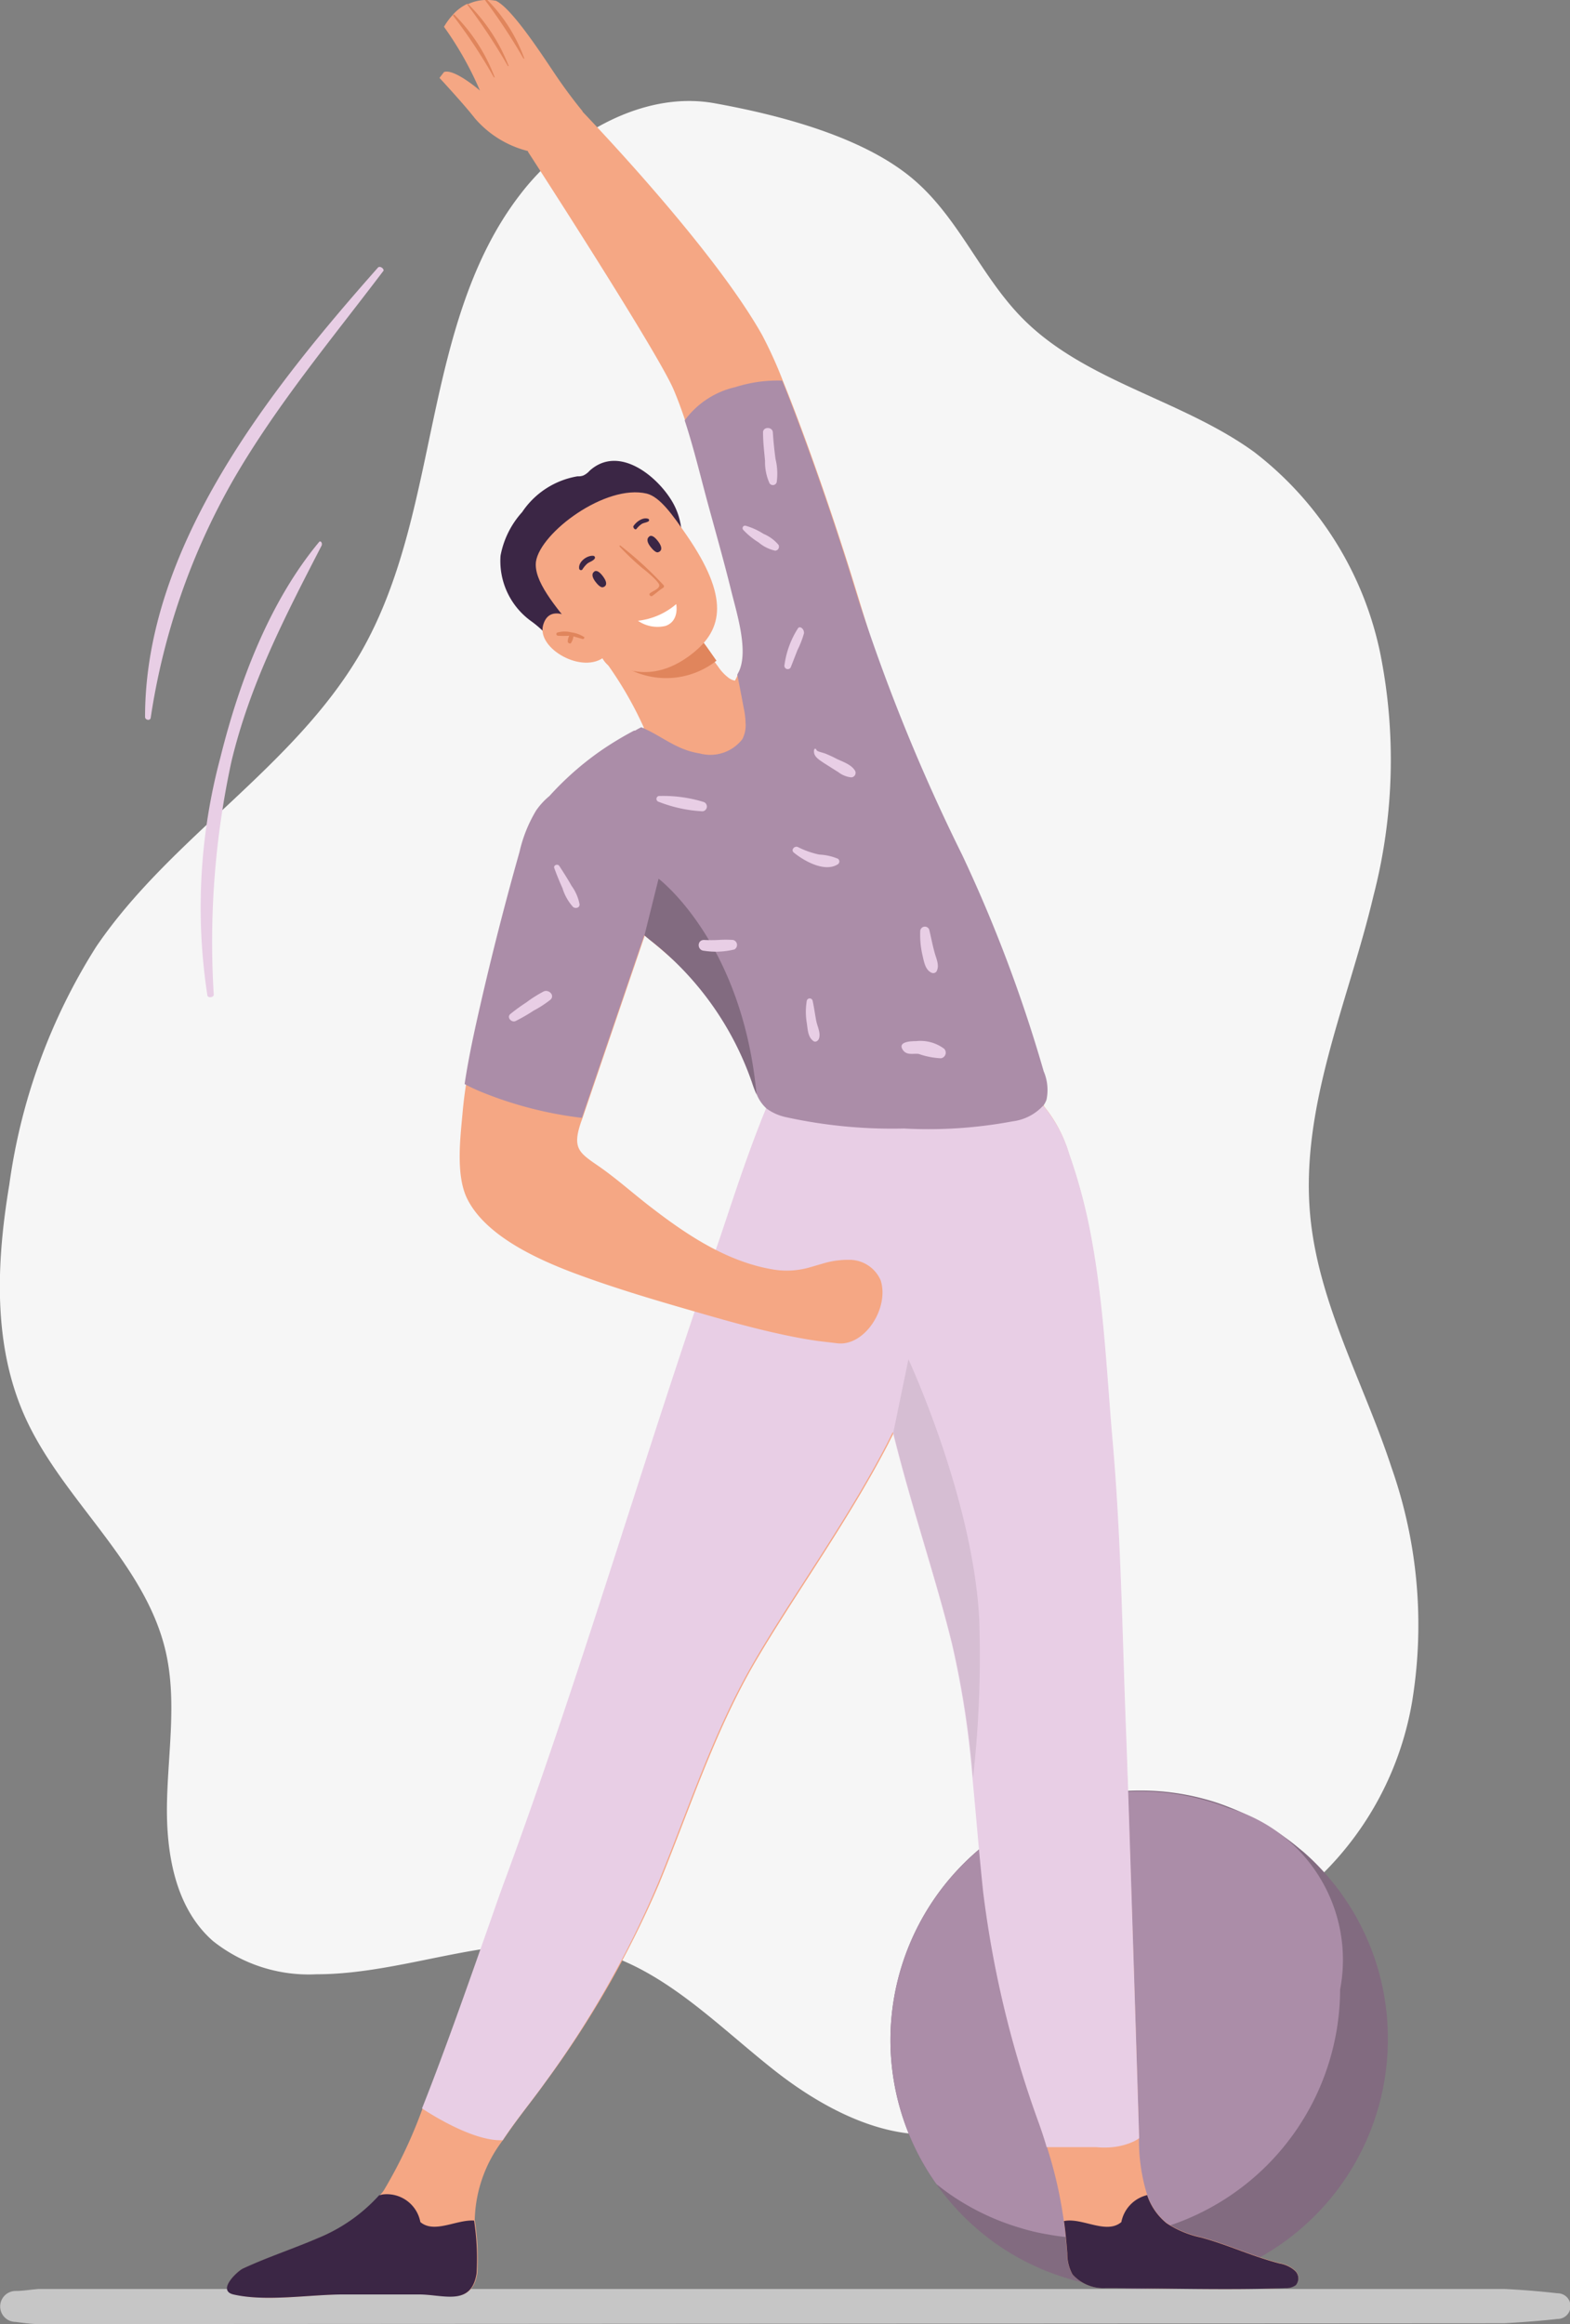 <svg id="Layer_1" data-name="Layer 1" xmlns="http://www.w3.org/2000/svg" viewBox="0 0 94.38 139.65"><rect x="0" y="0" width="94.38" height="139.65" fill="#808080" stroke="none"/><defs><style>.cls-1{fill:#f6f6f6;}.cls-2{fill:#826b80;}.cls-3{fill:#ab8da8;}.cls-4{fill:#f5a784;}.cls-5{fill:#e0855c;}.cls-6{fill:#c6c6c6;}.cls-7{fill:#3b2645;}.cls-8{fill:#fff;}.cls-9{fill:#e8cee5;}.cls-10{fill:#d6bed3;}</style></defs><path class="cls-1" d="M413.19,305.52c-3,3.89-4.2,8.78-5.22,13.56s-1.91,9.69-4.34,13.93c-4,6.91-11.45,11.12-15.92,17.7A35.75,35.75,0,0,0,382.49,365c-.78,4.67-1,9.63.94,13.95,2.25,5,7.19,8.71,8.45,14.06.69,2.95.16,6,.09,9.07s.48,6.37,2.76,8.37a9.24,9.24,0,0,0,6.23,2c5.57,0,11.12-2.78,16.53-1.45,4.29,1.06,7.52,4.49,11,7.23s8.15,5,12.21,3.2c3-1.33,4.77-4.51,7.26-6.72,3.4-3,8.11-4.11,11.77-6.8A19,19,0,0,0,466.83,396a28.51,28.51,0,0,0-1.25-14c-1.66-5.07-4.4-9.86-4.89-15.17-.6-6.54,2.3-12.82,3.81-19.2a32.54,32.54,0,0,0,.41-14.52,20.47,20.47,0,0,0-7.6-12.14c-4.4-3.18-10.24-4.23-14-8.11-2.37-2.44-3.7-5.78-6.24-8.06-3-2.72-8.26-4.07-12.21-4.78C420.42,299.23,415.78,302.12,413.19,305.52Z" transform="translate(-381.93 -293.82)"/><path class="cls-2" d="M465.36,416.41a15,15,0,0,1-14.95,14.95,14.29,14.29,0,0,1-2.63-.24,12.11,12.11,0,0,1-1.66-.39,14.76,14.76,0,0,1-3.62-1.63,13.15,13.15,0,0,1-1.3-.91,15,15,0,0,1-5.74-11.78,15,15,0,0,1,15-15,14.64,14.64,0,0,1,3.88.51,12.56,12.56,0,0,1,1.5.5,14.92,14.92,0,0,1,3.95,2.27l.5.41a14.4,14.4,0,0,1,1.12,1.09A14.89,14.89,0,0,1,465.36,416.41Z" transform="translate(-381.93 -293.82)"/><path class="cls-3" d="M462.49,413.37a15,15,0,0,1-14.95,14.95,14.38,14.38,0,0,1-2.63-.24,12,12,0,0,1-1.65-.39,14.67,14.67,0,0,1-3.63-1.63,13,13,0,0,1-1.29-.91.63.63,0,0,1-.13-.11,14.94,14.94,0,0,1,12.2-23.58,14.64,14.64,0,0,1,3.88.51,12.56,12.56,0,0,1,1.5.5,9.48,9.48,0,0,1,6.7,10.9Z" transform="translate(-381.93 -293.82)"/><path class="cls-4" d="M435.55,340.16a1.94,1.94,0,0,1-.24.86,2.16,2.16,0,0,1-1,.66,5,5,0,0,1-4.88-1.15,12.12,12.12,0,0,1-2.65-3.21l-.19-.33a2.75,2.75,0,0,1-.54-2.09,1.28,1.28,0,0,1,.11-.27l.12-.25c.05-.11.11-.21.15-.32.5-1.29-.21-3.48-.53-4.8-.41-1.66-.88-3.32-1.34-5s-.88-3.47-1.44-5.17c-.21-.63-.44-1.26-.7-1.87-1-2.33-8.75-14.28-8.75-14.28-.2-2.45,2.44-3.28,2.44-3.28l.81.84c2.19,2.3,8.22,8.83,10.82,13.44a25.86,25.86,0,0,1,1.24,2.73c1.22,3,2.85,7.6,4.16,11.8l.42,1.36c.5,1.66,1.11,3.49,1.52,5.34A16.09,16.09,0,0,1,435.55,340.16Z" transform="translate(-381.93 -293.82)"/><path class="cls-4" d="M416.94,300.49s-.77-.92-1.6-2.15-2.62-4-3.59-4.47a2.47,2.47,0,0,0-.52-.05h-.15a2.62,2.62,0,0,0-1,.24l-.08,0a2.82,2.82,0,0,0-.78.57l-.06.07a4,4,0,0,0-.54.73,20.22,20.22,0,0,1,2.16,3.83s-1.55-1.34-2.16-1.11l-.27.35s1.51,1.63,2.12,2.42a6.17,6.17,0,0,0,4,2.12S417.08,302.23,416.94,300.49Z" transform="translate(-381.93 -293.82)"/><path class="cls-5" d="M409.22,294.68l-.06.07a31.51,31.51,0,0,1,2.46,3.72s.06,0,.05,0A10.59,10.59,0,0,0,409.22,294.68Z" transform="translate(-381.93 -293.82)"/><path class="cls-5" d="M410.08,294.07l-.08,0a34.69,34.69,0,0,1,2.46,3.72,0,0,0,0,0,.05,0A10.65,10.65,0,0,0,410.08,294.07Z" transform="translate(-381.93 -293.82)"/><path class="cls-5" d="M411.23,293.82h-.15a35.07,35.07,0,0,1,2.32,3.52s.06,0,.05,0A9.7,9.7,0,0,0,411.23,293.82Z" transform="translate(-381.93 -293.82)"/><path class="cls-6" d="M475.57,433.16c-1.07.12-2.14.2-3.22.26l-87.9.05-.18,0c-.47,0-.93-.07-1.4-.13a.93.93,0,0,1,0-1.86c.46,0,.93-.09,1.4-.12h.2l87.87,0c1.09.05,2.16.14,3.23.26A.77.77,0,0,1,475.57,433.16Z" transform="translate(-381.93 -293.82)"/><path class="cls-7" d="M414.57,331.74a6.21,6.21,0,0,0-.73-.61,4.45,4.45,0,0,1-1.82-3.92,5.37,5.37,0,0,1,1.3-2.62,5,5,0,0,1,3.33-2.15.83.83,0,0,0,.35-.05,1.13,1.13,0,0,0,.37-.28c1.75-1.59,4.09.32,5,1.9a4.13,4.13,0,0,1,.33,3.34,8.51,8.51,0,0,1-1.77,2.49,5,5,0,0,0-1.22,2.11,1.6,1.6,0,0,1-1.34.94,4.31,4.31,0,0,1-2.58-.3A4.15,4.15,0,0,1,414.57,331.74Z" transform="translate(-381.93 -293.82)"/><path class="cls-4" d="M445.46,364.25a2.74,2.74,0,0,1-.25,1.26,3.74,3.74,0,0,1-2,1.59,12.93,12.93,0,0,1-7.94.89c-3.17-.75-4.8-3.29-6-6-.31-.72-.6-1.45-.87-2.17-1.56-4-4.05-6.78-7.37-9.5l-.34-.28c-2.4-2-4.28-4.31-6.58-6.51A.43.43,0,0,1,414,343a12,12,0,0,1,1-1.26,18.1,18.1,0,0,1,3-2.66,19.61,19.61,0,0,1,2.09-1.27l.06,0c.12-.07.24-.14.37-.2l.12-.06a22.55,22.55,0,0,0-2.14-3.74,1.79,1.79,0,0,1-.58-1.05.22.22,0,0,1,0-.14s0,0,0,0a.14.14,0,0,1,.09,0,.37.37,0,0,1,.15,0l.18.05.18,0,.38,0a1.9,1.9,0,0,0,.35,0c.23,0,.48,0,.75,0h.39a1.37,1.37,0,0,0,.28,0l.45-.06.48-.09.57-.16a6.8,6.8,0,0,1,1-.37.5.5,0,0,1,.21,0c.41.07.78.59,1,.9l.73,1a2.78,2.78,0,0,0,.62.66.9.9,0,0,0,.38.17h.17a2.28,2.28,0,0,0,.55-.15,35.13,35.13,0,0,1,4-1.5c1.14-.35,2.66-1.13,3-.47.42.89.83,1.79,1.21,2.68,1.63,3.76,3,7.58,4.82,11.27a63.25,63.25,0,0,1,5.4,16.56A10.06,10.06,0,0,1,445.46,364.25Z" transform="translate(-381.93 -293.82)"/><path class="cls-5" d="M425,333.52a4.89,4.89,0,0,1-7-1l-.06-.07.15,0,.33.06.18,0a4.89,4.89,0,0,0,.73.07c.23,0,.48,0,.75,0a7.7,7.7,0,0,0,1.12-.11,7.23,7.23,0,0,0,1.05-.25,8.46,8.46,0,0,0,1-.37.5.5,0,0,1,.21,0c.41.07.78.59,1,.9Z" transform="translate(-381.93 -293.82)"/><path class="cls-4" d="M420.81,323.48c.8.2,1.57,1.3,2.41,2.52,2.55,3.71,2.17,5.62.37,7.06s-4.29,2-7-1.24c-1.33-1.62-2.59-3.1-2.44-4.26C414.42,325.82,418.33,322.89,420.81,323.48Z" transform="translate(-381.93 -293.82)"/><path class="cls-4" d="M416.58,331.14s-1.6-1.18-2,.24,2.41,3,3.72,1.88C418.3,333.26,417.37,331.39,416.58,331.14Z" transform="translate(-381.93 -293.82)"/><path class="cls-5" d="M415.47,331.82a1.59,1.59,0,0,1,.81,0,1.83,1.83,0,0,1,.75.27c.07,0,0,.14-.06.13s-.38-.11-.57-.16a.87.87,0,0,1-.14.39c-.06.09-.19,0-.2-.07a.77.77,0,0,1,.09-.36,4.8,4.8,0,0,1-.67,0A.08.08,0,0,1,415.47,331.82Z" transform="translate(-381.93 -293.82)"/><path class="cls-7" d="M421.5,327s.41-.09,0-.64-.57-.27-.57-.27-.23.15.1.58S421.5,327,421.5,327Z" transform="translate(-381.93 -293.82)"/><path class="cls-7" d="M418.19,329.1s.4-.08,0-.63-.57-.27-.57-.27-.22.14.1.57S418.19,329.1,418.19,329.1Z" transform="translate(-381.93 -293.82)"/><path class="cls-5" d="M421,329.47c.15-.13.6-.27.56-.5s-.86-.9-1-1a15.13,15.13,0,0,1-1.39-1.32s0-.07.05-.05a21.47,21.47,0,0,1,2.59,2.37.11.11,0,0,1,0,.16c-.25.15-.45.35-.69.51C421,329.66,420.93,329.54,421,329.47Z" transform="translate(-381.93 -293.82)"/><path class="cls-7" d="M420,325.45c.16-.27.58-.58.91-.45a.09.09,0,0,1,0,.15c-.12.07-.26.08-.38.14a1.34,1.34,0,0,0-.33.3C420.13,325.69,420,325.57,420,325.45Z" transform="translate(-381.93 -293.82)"/><path class="cls-7" d="M416.75,328c-.08-.42.48-.83.86-.78a.11.11,0,0,1,.06.18c-.11.14-.3.18-.44.29a1.59,1.59,0,0,0-.29.35A.11.11,0,0,1,416.75,328Z" transform="translate(-381.93 -293.82)"/><path class="cls-8" d="M422.58,330.12a4.25,4.25,0,0,1-2.3,1,2.07,2.07,0,0,0,1.66.31C422.79,331.13,422.58,330.12,422.58,330.12Z" transform="translate(-381.93 -293.82)"/><path class="cls-4" d="M396,431.68c2,.48,4.58,0,6.6,0l4.57,0c1.46,0,3.13.72,3.45-1.26a14.87,14.87,0,0,0-.15-3.19.16.16,0,0,1,0-.07,8.21,8.21,0,0,1,1.72-4.78c.83-1.25,1.8-2.42,2.51-3.42a59.5,59.5,0,0,0,6.84-11.92c1.83-4.45,3.31-9.07,5.74-13.27,2.33-4,5.61-8.49,8.05-13.2.11-.23.23-.45.34-.68,2.41-4.82,3.89-9.89,2.57-15a5.29,5.29,0,0,0-1.37-2.54,8.8,8.8,0,0,1-.7-.77c-.38-.44-.74-.94-1.11-1.44-1.74-2.38-3.39-4.91-5.16-3.12a9.63,9.63,0,0,0-1.51,2.53c-1.34,2.95-2.7,7.35-3.27,9-4.44,12.73-8.16,25.68-12.81,38.26-.2.53-.47,1.3-.79,2.22-1.07,3-2.72,7.79-4.18,11.46a28.37,28.37,0,0,1-2.34,4.95,2.17,2.17,0,0,1-.24.29,10.07,10.07,0,0,1-3.67,2.57c-1.49.66-3.05,1.15-4.53,1.84C396.18,430.3,395,431.44,396,431.68Z" transform="translate(-381.93 -293.82)"/><path class="cls-4" d="M435.63,379.9c1.1,4.46,2.6,8.83,3.55,12.72,1.2,4.88,1.34,9.92,1.88,14.9a62.87,62.87,0,0,0,3.33,13.85c.18.51.35,1,.49,1.5a26.2,26.2,0,0,1,1,4.4c.09.62.15,1.27.2,1.94a2.56,2.56,0,0,0,.31,1.26,2.5,2.5,0,0,0,2,.83c3.61,0,7.18.14,10.81,0a1,1,0,0,0,.62-.18.63.63,0,0,0-.06-.89,1.87,1.87,0,0,0-.9-.42c-1.64-.42-3.1-1.12-4.72-1.56a6,6,0,0,1-2.08-.86,3.65,3.65,0,0,1-1.17-1.69,11,11,0,0,1-.49-3.41c0-.29-.58-18.87-.79-24-.24-6-.3-11.9-.82-17.85-.35-4-.53-8.26-1.29-12.32a32.44,32.44,0,0,0-1.31-4.95,8,8,0,0,0-2.69-4.05,5.36,5.36,0,0,0-.57-.34,4.4,4.4,0,0,0-5.94,1.32,6,6,0,0,0-.36.56c-.18.31-.35.63-.51,1C433.36,367.14,434.09,373.61,435.63,379.9Z" transform="translate(-381.93 -293.82)"/><path class="cls-9" d="M450.41,422.3a2.19,2.19,0,0,1-.5.27,4,4,0,0,1-1.12.27,4.93,4.93,0,0,1-.94,0c-1.49,0-3,0-3,0-.14-.49-.31-1-.49-1.5a62.87,62.87,0,0,1-3.33-13.85c-.24-2.27-.42-4.55-.64-6.83a56,56,0,0,0-1.24-8.07c-.95-3.89-2.45-8.26-3.55-12.72l-.34.68c-2.44,4.71-5.72,9.18-8.05,13.2-2.43,4.2-3.91,8.82-5.74,13.27A59.5,59.5,0,0,1,414.66,419c-.71,1-1.68,2.17-2.51,3.42-1.9.1-4.85-1.91-4.85-1.91,1.46-3.67,3.11-8.43,4.18-11.46.32-.92.59-1.69.79-2.22,4.65-12.58,8.37-25.53,12.81-38.26.57-1.62,1.93-6,3.27-9a36.18,36.18,0,0,0,6.67.59c.69,0,1.36,0,2-.07,1,0,1.84-.13,2.63-.24l.31,0,1.5-.24.51-.1c.62-.13,1.15-.26,1.56-.36a8.25,8.25,0,0,1,2.69,4.05,32.44,32.44,0,0,1,1.31,4.95c.76,4.06.94,8.32,1.29,12.32.52,5.95.58,11.88.82,17.85C449.83,403.43,450.4,422,450.41,422.3Z" transform="translate(-381.93 -293.82)"/><path class="cls-7" d="M410.58,430.43c-.32,2-2,1.26-3.45,1.26l-4.57,0c-2,0-4.64.45-6.6,0-1-.24.22-1.38.56-1.55,1.48-.69,3-1.18,4.53-1.84a10.07,10.07,0,0,0,3.67-2.57l.22-.05a2.05,2.05,0,0,1,2.26,1.66c.84.71,2.17-.16,3.23-.09A14.87,14.87,0,0,1,410.58,430.43Z" transform="translate(-381.93 -293.82)"/><path class="cls-7" d="M459.83,431.13a1,1,0,0,1-.62.18c-3.63.13-7.2,0-10.81,0a2.5,2.5,0,0,1-2-.83,2.56,2.56,0,0,1-.31-1.26c-.05-.67-.11-1.32-.2-1.94,1.09-.23,2.54.83,3.45.06a2.07,2.07,0,0,1,1.55-1.62,3.65,3.65,0,0,0,1.17,1.69,6,6,0,0,0,2.08.86c1.62.44,3.08,1.14,4.72,1.56a1.87,1.87,0,0,1,.9.42A.63.63,0,0,1,459.83,431.13Z" transform="translate(-381.93 -293.82)"/><path class="cls-4" d="M434.87,370.75a2.05,2.05,0,0,0-1.93-1.23,5.15,5.15,0,0,0-1.46.2l-.93.27a5,5,0,0,1-2.09.12c-2.73-.44-5.12-2-7.28-3.66-1.11-.84-2.16-1.8-3.31-2.59s-1.55-1.06-1-2.65l.06-.16c1.25-3.67,3.87-11.33,3.92-11.49a9.93,9.93,0,0,0,.69-2.94c.12-3.14-3.75-7.12-6.5-4.91a4.24,4.24,0,0,0-.8.87,8.42,8.42,0,0,0-1,2.49q-1.44,5-2.57,10.15c-.28,1.26-.54,2.53-.73,3.8-.09.58-.16,1.17-.21,1.75-.14,1.5-.4,3.71.29,5.09,1.13,2.27,4.35,3.69,6.59,4.52,2.46.91,5,1.65,7.51,2.37,1.66.48,3.36.95,5.08,1.31.62.13,1.28.25,1.92.34l1.18.14C433.94,374.7,435.4,372.39,434.87,370.75Zm-5.78.1a0,0,0,0,1,.06,0Z" transform="translate(-381.93 -293.82)"/><path class="cls-3" d="M444.84,359.9a1.4,1.4,0,0,1-.15.3,3,3,0,0,1-1.89,1,27.44,27.44,0,0,1-6.53.43,29.8,29.8,0,0,1-7.13-.69,3.07,3.07,0,0,1-1.13-.51,2.3,2.3,0,0,1-.6-.88c-.1-.23-.19-.48-.27-.71a18.52,18.52,0,0,0-6.13-8.57l-.34-.28-3.76,11a23.29,23.29,0,0,1-6-1.54,11.06,11.06,0,0,1-1.05-.49c.19-1.27.45-2.54.73-3.8q1.14-5.1,2.57-10.15a8.42,8.42,0,0,1,1-2.49,4.24,4.24,0,0,1,.8-.87,18.1,18.1,0,0,1,3-2.66,19.61,19.61,0,0,1,2.09-1.27l.06,0c.12-.07.24-.14.37-.2,1.23.51,2.08,1.35,3.5,1.57a2.44,2.44,0,0,0,2.58-.86,1.81,1.81,0,0,0,.19-.95,4.71,4.71,0,0,0-.11-.91c-.11-.59-.38-2-.39-2s.11-.21.15-.32c.5-1.29-.21-3.48-.53-4.8-.41-1.66-.88-3.32-1.34-5s-.88-3.47-1.44-5.17a5.2,5.2,0,0,1,3.05-2,8.38,8.38,0,0,1,2.81-.39c1.22,3,2.85,7.6,4.16,11.8l.42,1.36a111.81,111.81,0,0,0,6.24,15.34,86.92,86.92,0,0,1,4.9,13A2.85,2.85,0,0,1,444.84,359.9Z" transform="translate(-381.93 -293.82)"/><path class="cls-9" d="M404.65,309.9c-6.46,7.3-14,16.73-14,27,0,.19.31.25.34.05a41,41,0,0,1,5-14.36c2.59-4.46,5.88-8.39,9-12.51C405,309.94,404.76,309.78,404.65,309.9Z" transform="translate(-381.93 -293.82)"/><path class="cls-9" d="M401.11,326.39c-3,3.61-4.81,8.44-5.93,12.94a34.86,34.86,0,0,0-.79,14.26c0,.23.39.17.39,0a51.24,51.24,0,0,1,1.06-14c1.12-4.69,3.24-8.75,5.43-13C401.32,326.41,401.18,326.29,401.11,326.39Z" transform="translate(-381.93 -293.82)"/><path class="cls-2" d="M427.41,359.59a6.86,6.86,0,0,1-.27-.71,18.52,18.52,0,0,0-6.13-8.57l-.34-.28.85-3.41S426.56,350.41,427.41,359.59Z" transform="translate(-381.93 -293.82)"/><path class="cls-10" d="M440.42,400.67a54.75,54.75,0,0,0-1.24-8.05c-.95-3.89-2.45-8.26-3.55-12.72l.91-4.4s3.83,8.23,4.25,15.49A65,65,0,0,1,440.42,400.67Z" transform="translate(-381.93 -293.82)"/><path class="cls-9" d="M414.62,353.39a7.87,7.87,0,0,0-1.06.67,11,11,0,0,0-.95.69c-.24.2.07.54.32.42a10.65,10.65,0,0,0,1.09-.63,6.5,6.5,0,0,0,1-.65C415.3,353.63,414.93,353.26,414.62,353.39Z" transform="translate(-381.93 -293.82)"/><path class="cls-9" d="M416.29,347.05c-.23-.41-.48-.8-.74-1.2-.1-.14-.36-.05-.3.13.15.41.31.81.49,1.2a3,3,0,0,0,.64,1.14c.14.11.4.06.39-.16A2.74,2.74,0,0,0,416.29,347.05Z" transform="translate(-381.93 -293.82)"/><path class="cls-9" d="M424.2,342a8.28,8.28,0,0,0-2.67-.35.18.18,0,0,0,0,.35,8.38,8.38,0,0,0,2.64.57A.29.29,0,0,0,424.2,342Z" transform="translate(-381.93 -293.82)"/><path class="cls-9" d="M426,350.3a6.48,6.48,0,0,0-.88,0,8.42,8.42,0,0,1-.87,0c-.43,0-.42.62,0,.65a4.69,4.69,0,0,0,1.83-.08A.31.31,0,0,0,426,350.3Z" transform="translate(-381.93 -293.82)"/><path class="cls-9" d="M431,355.17c-.08-.41-.13-.82-.22-1.22a.18.18,0,0,0-.35,0,4,4,0,0,0,0,1.34c.06.4.06.83.39,1.08.13.1.29,0,.34-.14C431.28,355.9,431.07,355.51,431,355.17Z" transform="translate(-381.93 -293.82)"/><path class="cls-9" d="M432.3,345.42a3.26,3.26,0,0,0-1.12-.25,5.26,5.26,0,0,1-1.28-.45c-.2-.1-.45.17-.25.33.62.51,1.87,1.21,2.65.7A.2.2,0,0,0,432.3,345.42Z" transform="translate(-381.93 -293.82)"/><path class="cls-9" d="M438.12,351.08c-.13-.46-.22-.94-.33-1.4a.28.28,0,0,0-.54.07,5.48,5.48,0,0,0,.13,1.45c.09.37.16.9.55,1.07a.24.24,0,0,0,.3-.08C438.42,351.83,438.22,351.45,438.12,351.08Z" transform="translate(-381.93 -293.82)"/><path class="cls-9" d="M438.69,356.84a2.38,2.38,0,0,0-1.69-.46c-.18,0-1.06,0-.84.45s.67.27,1,.32a4.75,4.75,0,0,0,1.33.26A.34.34,0,0,0,438.69,356.84Z" transform="translate(-381.93 -293.82)"/><path class="cls-9" d="M433.33,340.13c-.23-.38-.73-.53-1.12-.72-.2-.11-.41-.2-.62-.29s-.54-.13-.58-.24-.13-.08-.14,0c-.07.39.3.59.59.79l.87.55a1.52,1.52,0,0,0,.77.31A.27.27,0,0,0,433.33,340.13Z" transform="translate(-381.93 -293.82)"/><path class="cls-9" d="M429.89,331.59a5.42,5.42,0,0,0-.8,2.18.2.2,0,0,0,.39.11l.39-1a5.68,5.68,0,0,0,.39-1C430.29,331.61,430,331.39,429.89,331.59Z" transform="translate(-381.93 -293.82)"/><path class="cls-9" d="M428.73,326.56a2.37,2.37,0,0,0-.9-.66,4,4,0,0,0-1.08-.49.15.15,0,0,0-.14.25,4.44,4.44,0,0,0,.92.75,2.33,2.33,0,0,0,1,.5A.24.24,0,0,0,428.73,326.56Z" transform="translate(-381.93 -293.82)"/><path class="cls-9" d="M428.55,321.4c-.07-.53-.12-1-.16-1.58,0-.37-.61-.38-.59,0,0,.57.07,1.13.12,1.69a3.11,3.11,0,0,0,.27,1.35.24.24,0,0,0,.43-.06A3.69,3.69,0,0,0,428.55,321.4Z" transform="translate(-381.93 -293.82)"/></svg>